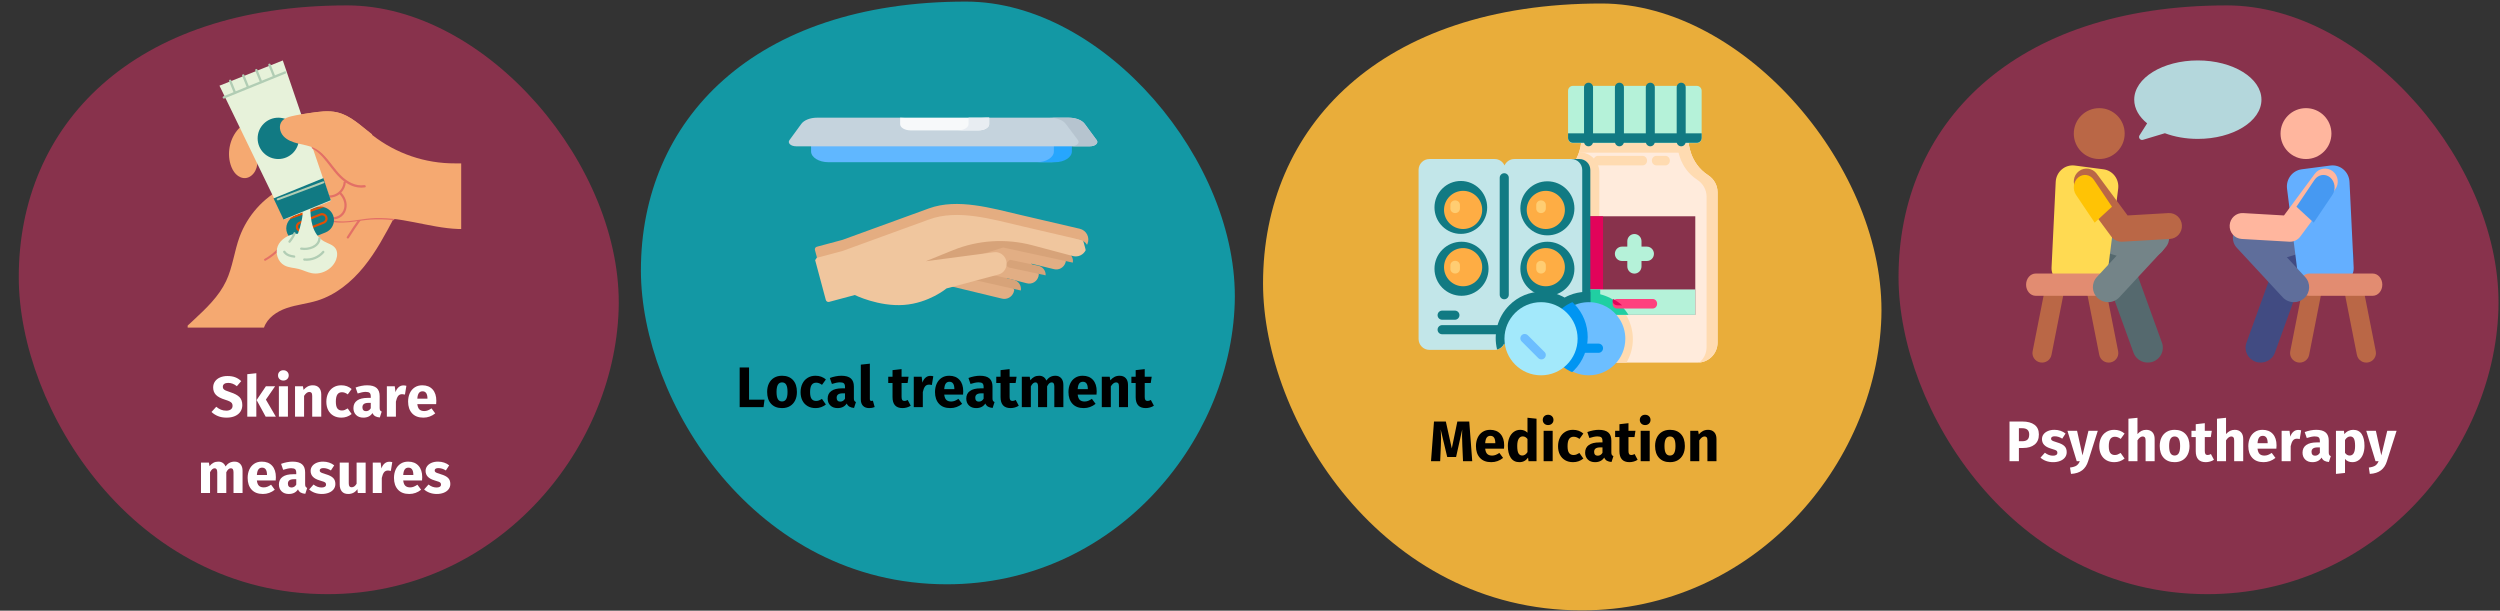 <?xml version="1.0" encoding="UTF-8"?>
<svg xmlns="http://www.w3.org/2000/svg" xmlns:xlink="http://www.w3.org/1999/xlink" width="786px" height="192px" viewBox="0 0 786 192" version="1.1">
  <rect x="0" y="0" width="786" height="192" fill="#333333" stroke="none"/>
  <title>pruritus-behandlung-en</title>
  <g id="Page-1" stroke="none" stroke-width="1" fill="none" fill-rule="evenodd">
    <g id="vorlage" transform="translate(-123, -58305)">
      <g id="pruritus-behandlung-en" transform="translate(123, 58305)">
        <polygon id="Path" points="0 0 786 0 786 192 0 192"></polygon>
        <g id="Group" transform="translate(5.9, 1.7)" fill-rule="nonzero">
          <path d="M97.1,185.1 C149.6,185.1 187.1,140.7 188.6,95.7 C190.1,50.7 147.2,0 103.2,0 C35.7,0 0,37.7 0,85.4 C0,126.9 36,185.1 97.1,185.1 Z" id="Path" fill="#88324C"></path>
          <g id="Skincare-measures" transform="translate(57.292, 114.702)" fill="#FFFFFF">
            <path d="M8.325,1.818 C9.261,1.818 10.074,1.95 10.764,2.214 C11.454,2.478 12.081,2.88 12.645,3.42 L11.277,5.022 C10.425,4.326 9.513,3.978 8.541,3.978 C8.025,3.978 7.617,4.083 7.317,4.293 C7.017,4.503 6.867,4.806 6.867,5.202 C6.867,5.478 6.933,5.703 7.065,5.877 C7.197,6.051 7.431,6.216 7.767,6.372 C8.103,6.528 8.607,6.714 9.279,6.93 C10.551,7.338 11.487,7.839 12.087,8.433 C12.687,9.027 12.987,9.87 12.987,10.962 C12.987,11.742 12.789,12.429 12.393,13.023 C11.997,13.617 11.427,14.079 10.683,14.409 C9.939,14.739 9.057,14.904 8.037,14.904 C7.017,14.904 6.114,14.742 5.328,14.418 C4.542,14.094 3.867,13.662 3.303,13.122 L4.797,11.484 C5.277,11.892 5.772,12.198 6.282,12.402 C6.792,12.606 7.347,12.708 7.947,12.708 C8.559,12.708 9.042,12.573 9.396,12.303 C9.75,12.033 9.927,11.658 9.927,11.178 C9.927,10.866 9.861,10.605 9.729,10.395 C9.597,10.185 9.369,9.996 9.045,9.828 C8.721,9.66 8.253,9.48 7.641,9.288 C6.261,8.868 5.28,8.352 4.698,7.74 C4.116,7.128 3.825,6.354 3.825,5.418 C3.825,4.698 4.017,4.065 4.401,3.519 C4.785,2.973 5.319,2.553 6.003,2.259 C6.687,1.965 7.461,1.818 8.325,1.818 Z" id="Path"></path>
            <path d="M17.397,0.936 L17.397,14.598 L14.553,14.598 L14.553,1.242 L17.397,0.936 Z M23.301,5.04 L20.403,9.234 L23.535,14.598 L20.331,14.598 L17.487,9.378 L20.403,5.04 L23.301,5.04 Z" id="Shape"></path>
            <path d="M27.333,5.04 L27.333,14.598 L24.489,14.598 L24.489,5.04 L27.333,5.04 Z M25.893,0 C26.385,0 26.79,0.153 27.108,0.459 C27.426,0.765 27.585,1.152 27.585,1.62 C27.585,2.088 27.426,2.475 27.108,2.781 C26.79,3.087 26.385,3.24 25.893,3.24 C25.401,3.24 24.999,3.087 24.687,2.781 C24.375,2.475 24.219,2.088 24.219,1.62 C24.219,1.152 24.375,0.765 24.687,0.459 C24.999,0.153 25.401,0 25.893,0 Z" id="Shape"></path>
            <path d="M35.163,4.734 C35.991,4.734 36.639,4.986 37.107,5.49 C37.575,5.994 37.809,6.702 37.809,7.614 L37.809,14.598 L34.965,14.598 L34.965,8.1 C34.965,7.62 34.89,7.287 34.74,7.101 C34.59,6.915 34.365,6.822 34.065,6.822 C33.489,6.822 32.937,7.236 32.409,8.064 L32.409,14.598 L29.565,14.598 L29.565,5.04 L32.049,5.04 L32.247,6.174 C32.655,5.694 33.096,5.334 33.57,5.094 C34.044,4.854 34.575,4.734 35.163,4.734 Z" id="Path"></path>
            <path d="M44.091,4.734 C44.751,4.734 45.345,4.83 45.873,5.022 C46.401,5.214 46.899,5.508 47.367,5.904 L46.143,7.596 C45.543,7.14 44.937,6.912 44.325,6.912 C43.689,6.912 43.209,7.146 42.885,7.614 C42.561,8.082 42.399,8.838 42.399,9.882 C42.399,10.89 42.561,11.604 42.885,12.024 C43.209,12.444 43.677,12.654 44.289,12.654 C44.613,12.654 44.907,12.603 45.171,12.501 C45.435,12.399 45.753,12.234 46.125,12.006 L47.367,13.77 C46.419,14.526 45.345,14.904 44.145,14.904 C43.173,14.904 42.333,14.697 41.625,14.283 C40.917,13.869 40.371,13.287 39.987,12.537 C39.603,11.787 39.411,10.908 39.411,9.9 C39.411,8.892 39.603,7.998 39.987,7.218 C40.371,6.438 40.917,5.829 41.625,5.391 C42.333,4.953 43.155,4.734 44.091,4.734 Z" id="Path"></path>
            <path d="M56.169,11.826 C56.169,12.186 56.22,12.45 56.322,12.618 C56.424,12.786 56.589,12.912 56.817,12.996 L56.223,14.85 C55.635,14.802 55.155,14.673 54.783,14.463 C54.411,14.253 54.123,13.92 53.919,13.464 C53.295,14.424 52.335,14.904 51.039,14.904 C50.091,14.904 49.335,14.628 48.771,14.076 C48.207,13.524 47.925,12.804 47.925,11.916 C47.925,10.872 48.309,10.074 49.077,9.522 C49.845,8.97 50.955,8.694 52.407,8.694 L53.379,8.694 L53.379,8.28 C53.379,7.716 53.259,7.329 53.019,7.119 C52.779,6.909 52.359,6.804 51.759,6.804 C51.447,6.804 51.069,6.849 50.625,6.939 C50.181,7.029 49.725,7.152 49.257,7.308 L48.609,5.436 C49.209,5.208 49.824,5.034 50.454,4.914 C51.084,4.794 51.669,4.734 52.209,4.734 C53.577,4.734 54.579,5.016 55.215,5.58 C55.851,6.144 56.169,6.99 56.169,8.118 L56.169,11.826 Z M51.867,12.87 C52.515,12.87 53.019,12.564 53.379,11.952 L53.379,10.26 L52.677,10.26 C52.029,10.26 51.546,10.374 51.228,10.602 C50.91,10.83 50.751,11.184 50.751,11.664 C50.751,12.048 50.85,12.345 51.048,12.555 C51.246,12.765 51.519,12.87 51.867,12.87 Z" id="Shape"></path>
            <path d="M63.621,4.77 C63.969,4.77 64.287,4.812 64.575,4.896 L64.125,7.65 C63.765,7.566 63.477,7.524 63.261,7.524 C62.697,7.524 62.268,7.719 61.974,8.109 C61.68,8.499 61.449,9.084 61.281,9.864 L61.281,14.598 L58.437,14.598 L58.437,5.04 L60.921,5.04 L61.155,6.894 C61.371,6.234 61.698,5.715 62.136,5.337 C62.574,4.959 63.069,4.77 63.621,4.77 Z" id="Path"></path>
            <path d="M73.989,9.63 C73.989,10.026 73.971,10.368 73.935,10.656 L68.013,10.656 C68.109,11.46 68.337,12.024 68.697,12.348 C69.057,12.672 69.555,12.834 70.191,12.834 C70.575,12.834 70.947,12.765 71.307,12.627 C71.667,12.489 72.057,12.276 72.477,11.988 L73.647,13.572 C72.531,14.46 71.289,14.904 69.921,14.904 C68.373,14.904 67.185,14.448 66.357,13.536 C65.529,12.624 65.115,11.4 65.115,9.864 C65.115,8.892 65.289,8.019 65.637,7.245 C65.985,6.471 66.495,5.859 67.167,5.409 C67.839,4.959 68.643,4.734 69.579,4.734 C70.959,4.734 72.039,5.166 72.819,6.03 C73.599,6.894 73.989,8.094 73.989,9.63 Z M71.199,8.82 C71.175,7.356 70.659,6.624 69.651,6.624 C69.159,6.624 68.778,6.804 68.508,7.164 C68.238,7.524 68.073,8.118 68.013,8.946 L71.199,8.946 L71.199,8.82 Z" id="Shape"></path>
            <path d="M10.566,28.734 C11.322,28.734 11.928,28.989 12.384,29.499 C12.84,30.009 13.068,30.714 13.068,31.614 L13.068,38.598 L10.224,38.598 L10.224,32.1 C10.224,31.248 9.954,30.822 9.414,30.822 C9.114,30.822 8.85,30.924 8.622,31.128 C8.394,31.332 8.172,31.644 7.956,32.064 L7.956,38.598 L5.112,38.598 L5.112,32.1 C5.112,31.248 4.842,30.822 4.302,30.822 C4.014,30.822 3.753,30.927 3.519,31.137 C3.285,31.347 3.06,31.656 2.844,32.064 L2.844,38.598 L0,38.598 L0,29.04 L2.484,29.04 L2.682,30.156 C3.054,29.676 3.465,29.319 3.915,29.085 C4.365,28.851 4.878,28.734 5.454,28.734 C5.994,28.734 6.459,28.866 6.849,29.13 C7.239,29.394 7.524,29.766 7.704,30.246 C8.088,29.73 8.511,29.349 8.973,29.103 C9.435,28.857 9.966,28.734 10.566,28.734 Z" id="Path"></path>
            <path d="M23.544,33.63 C23.544,34.026 23.526,34.368 23.49,34.656 L17.568,34.656 C17.664,35.46 17.892,36.024 18.252,36.348 C18.612,36.672 19.11,36.834 19.746,36.834 C20.13,36.834 20.502,36.765 20.862,36.627 C21.222,36.489 21.612,36.276 22.032,35.988 L23.202,37.572 C22.086,38.46 20.844,38.904 19.476,38.904 C17.928,38.904 16.74,38.448 15.912,37.536 C15.084,36.624 14.67,35.4 14.67,33.864 C14.67,32.892 14.844,32.019 15.192,31.245 C15.54,30.471 16.05,29.859 16.722,29.409 C17.394,28.959 18.198,28.734 19.134,28.734 C20.514,28.734 21.594,29.166 22.374,30.03 C23.154,30.894 23.544,32.094 23.544,33.63 Z M20.754,32.82 C20.73,31.356 20.214,30.624 19.206,30.624 C18.714,30.624 18.333,30.804 18.063,31.164 C17.793,31.524 17.628,32.118 17.568,32.946 L20.754,32.946 L20.754,32.82 Z" id="Shape"></path>
            <path d="M32.742,35.826 C32.742,36.186 32.793,36.45 32.895,36.618 C32.997,36.786 33.162,36.912 33.39,36.996 L32.796,38.85 C32.208,38.802 31.728,38.673 31.356,38.463 C30.984,38.253 30.696,37.92 30.492,37.464 C29.868,38.424 28.908,38.904 27.612,38.904 C26.664,38.904 25.908,38.628 25.344,38.076 C24.78,37.524 24.498,36.804 24.498,35.916 C24.498,34.872 24.882,34.074 25.65,33.522 C26.418,32.97 27.528,32.694 28.98,32.694 L29.952,32.694 L29.952,32.28 C29.952,31.716 29.832,31.329 29.592,31.119 C29.352,30.909 28.932,30.804 28.332,30.804 C28.02,30.804 27.642,30.849 27.198,30.939 C26.754,31.029 26.298,31.152 25.83,31.308 L25.182,29.436 C25.782,29.208 26.397,29.034 27.027,28.914 C27.657,28.794 28.242,28.734 28.782,28.734 C30.15,28.734 31.152,29.016 31.788,29.58 C32.424,30.144 32.742,30.99 32.742,32.118 L32.742,35.826 Z M28.44,36.87 C29.088,36.87 29.592,36.564 29.952,35.952 L29.952,34.26 L29.25,34.26 C28.602,34.26 28.119,34.374 27.801,34.602 C27.483,34.83 27.324,35.184 27.324,35.664 C27.324,36.048 27.423,36.345 27.621,36.555 C27.819,36.765 28.092,36.87 28.44,36.87 Z" id="Shape"></path>
            <path d="M38.376,28.734 C39.06,28.734 39.702,28.836 40.302,29.04 C40.902,29.244 41.43,29.532 41.886,29.904 L40.842,31.506 C40.062,31.014 39.276,30.768 38.484,30.768 C38.112,30.768 37.827,30.831 37.629,30.957 C37.431,31.083 37.332,31.26 37.332,31.488 C37.332,31.668 37.377,31.815 37.467,31.929 C37.557,32.043 37.74,32.16 38.016,32.28 C38.292,32.4 38.718,32.544 39.294,32.712 C40.29,33 41.031,33.375 41.517,33.837 C42.003,34.299 42.246,34.938 42.246,35.754 C42.246,36.402 42.06,36.963 41.688,37.437 C41.316,37.911 40.806,38.274 40.158,38.526 C39.51,38.778 38.79,38.904 37.998,38.904 C37.194,38.904 36.447,38.778 35.757,38.526 C35.067,38.274 34.482,37.926 34.002,37.482 L35.388,35.934 C36.192,36.558 37.038,36.87 37.926,36.87 C38.358,36.87 38.697,36.792 38.943,36.636 C39.189,36.48 39.312,36.258 39.312,35.97 C39.312,35.742 39.264,35.562 39.168,35.43 C39.072,35.298 38.886,35.175 38.61,35.061 C38.334,34.947 37.896,34.806 37.296,34.638 C36.348,34.362 35.64,33.978 35.172,33.486 C34.704,32.994 34.47,32.382 34.47,31.65 C34.47,31.098 34.629,30.603 34.947,30.165 C35.265,29.727 35.721,29.379 36.315,29.121 C36.909,28.863 37.596,28.734 38.376,28.734 Z" id="Path"></path>
            <path d="M51.768,38.598 L49.302,38.598 L49.176,37.392 C48.48,38.4 47.514,38.904 46.278,38.904 C45.402,38.904 44.739,38.64 44.289,38.112 C43.839,37.584 43.614,36.846 43.614,35.898 L43.614,29.04 L46.458,29.04 L46.458,35.538 C46.458,36.006 46.533,36.333 46.683,36.519 C46.833,36.705 47.064,36.798 47.376,36.798 C47.976,36.798 48.492,36.426 48.924,35.682 L48.924,29.04 L51.768,29.04 L51.768,38.598 Z" id="Path"></path>
            <path d="M59.184,28.77 C59.532,28.77 59.85,28.812 60.138,28.896 L59.688,31.65 C59.328,31.566 59.04,31.524 58.824,31.524 C58.26,31.524 57.831,31.719 57.537,32.109 C57.243,32.499 57.012,33.084 56.844,33.864 L56.844,38.598 L54,38.598 L54,29.04 L56.484,29.04 L56.718,30.894 C56.934,30.234 57.261,29.715 57.699,29.337 C58.137,28.959 58.632,28.77 59.184,28.77 Z" id="Path"></path>
            <path d="M69.552,33.63 C69.552,34.026 69.534,34.368 69.498,34.656 L63.576,34.656 C63.672,35.46 63.9,36.024 64.26,36.348 C64.62,36.672 65.118,36.834 65.754,36.834 C66.138,36.834 66.51,36.765 66.87,36.627 C67.23,36.489 67.62,36.276 68.04,35.988 L69.21,37.572 C68.094,38.46 66.852,38.904 65.484,38.904 C63.936,38.904 62.748,38.448 61.92,37.536 C61.092,36.624 60.678,35.4 60.678,33.864 C60.678,32.892 60.852,32.019 61.2,31.245 C61.548,30.471 62.058,29.859 62.73,29.409 C63.402,28.959 64.206,28.734 65.142,28.734 C66.522,28.734 67.602,29.166 68.382,30.03 C69.162,30.894 69.552,32.094 69.552,33.63 Z M66.762,32.82 C66.738,31.356 66.222,30.624 65.214,30.624 C64.722,30.624 64.341,30.804 64.071,31.164 C63.801,31.524 63.636,32.118 63.576,32.946 L66.762,32.946 L66.762,32.82 Z" id="Shape"></path>
            <path d="M74.52,28.734 C75.204,28.734 75.846,28.836 76.446,29.04 C77.046,29.244 77.574,29.532 78.03,29.904 L76.986,31.506 C76.206,31.014 75.42,30.768 74.628,30.768 C74.256,30.768 73.971,30.831 73.773,30.957 C73.575,31.083 73.476,31.26 73.476,31.488 C73.476,31.668 73.521,31.815 73.611,31.929 C73.701,32.043 73.884,32.16 74.16,32.28 C74.436,32.4 74.862,32.544 75.438,32.712 C76.434,33 77.175,33.375 77.661,33.837 C78.147,34.299 78.39,34.938 78.39,35.754 C78.39,36.402 78.204,36.963 77.832,37.437 C77.46,37.911 76.95,38.274 76.302,38.526 C75.654,38.778 74.934,38.904 74.142,38.904 C73.338,38.904 72.591,38.778 71.901,38.526 C71.211,38.274 70.626,37.926 70.146,37.482 L71.532,35.934 C72.336,36.558 73.182,36.87 74.07,36.87 C74.502,36.87 74.841,36.792 75.087,36.636 C75.333,36.48 75.456,36.258 75.456,35.97 C75.456,35.742 75.408,35.562 75.312,35.43 C75.216,35.298 75.03,35.175 74.754,35.061 C74.478,34.947 74.04,34.806 73.44,34.638 C72.492,34.362 71.784,33.978 71.316,33.486 C70.848,32.994 70.614,32.382 70.614,31.65 C70.614,31.098 70.773,30.603 71.091,30.165 C71.409,29.727 71.865,29.379 72.459,29.121 C73.053,28.863 73.74,28.734 74.52,28.734 Z" id="Path"></path>
          </g>
          <g id="Group-3" transform="translate(591, 0)">
            <path d="M97.1,185.1 C149.6,185.1 187.1,140.7 188.6,95.7 C190.1,50.7 147.2,0 103.2,0 C35.7,0 0,37.7 0,85.4 C0,126.9 36,185.1 97.1,185.1 Z" id="Path-Copy" fill="#88324C"></path>
            <g id="Psychotherapy" transform="translate(34.89, 129.656)" fill="#FFFFFF">
              <path d="M4.032,1.17 C5.676,1.17 6.954,1.512 7.866,2.196 C8.778,2.88 9.234,3.894 9.234,5.238 C9.234,6.642 8.787,7.701 7.893,8.415 C6.999,9.129 5.802,9.486 4.302,9.486 L2.952,9.486 L2.952,13.644 L0,13.644 L0,1.17 L4.032,1.17 Z M4.05,7.362 C4.746,7.362 5.277,7.197 5.643,6.867 C6.009,6.537 6.192,5.994 6.192,5.238 C6.192,3.93 5.46,3.276 3.996,3.276 L2.952,3.276 L2.952,7.362 L4.05,7.362 Z" id="Shape"></path>
              <path d="M14.112,3.78 C14.796,3.78 15.438,3.882 16.038,4.086 C16.638,4.29 17.166,4.578 17.622,4.95 L16.578,6.552 C15.798,6.06 15.012,5.814 14.22,5.814 C13.848,5.814 13.563,5.877 13.365,6.003 C13.167,6.129 13.068,6.306 13.068,6.534 C13.068,6.714 13.113,6.861 13.203,6.975 C13.293,7.089 13.476,7.206 13.752,7.326 C14.028,7.446 14.454,7.59 15.03,7.758 C16.026,8.046 16.767,8.421 17.253,8.883 C17.739,9.345 17.982,9.984 17.982,10.8 C17.982,11.448 17.796,12.009 17.424,12.483 C17.052,12.957 16.542,13.32 15.894,13.572 C15.246,13.824 14.526,13.95 13.734,13.95 C12.93,13.95 12.183,13.824 11.493,13.572 C10.803,13.32 10.218,12.972 9.738,12.528 L11.124,10.98 C11.928,11.604 12.774,11.916 13.662,11.916 C14.094,11.916 14.433,11.838 14.679,11.682 C14.925,11.526 15.048,11.304 15.048,11.016 C15.048,10.788 15,10.608 14.904,10.476 C14.808,10.344 14.622,10.221 14.346,10.107 C14.07,9.993 13.632,9.852 13.032,9.684 C12.084,9.408 11.376,9.024 10.908,8.532 C10.44,8.04 10.206,7.428 10.206,6.696 C10.206,6.144 10.365,5.649 10.683,5.211 C11.001,4.773 11.457,4.425 12.051,4.167 C12.645,3.909 13.332,3.78 14.112,3.78 Z" id="Path"></path>
              <path d="M24.714,13.662 C24.33,14.898 23.703,15.849 22.833,16.515 C21.963,17.181 20.796,17.556 19.332,17.64 L19.026,15.642 C19.938,15.522 20.613,15.318 21.051,15.03 C21.489,14.742 21.84,14.28 22.104,13.644 L21.132,13.644 L18.216,4.086 L21.24,4.086 L22.95,11.826 L24.822,4.086 L27.756,4.086 L24.714,13.662 Z" id="Path"></path>
              <path d="M32.904,3.78 C33.564,3.78 34.158,3.876 34.686,4.068 C35.214,4.26 35.712,4.554 36.18,4.95 L34.956,6.642 C34.356,6.186 33.75,5.958 33.138,5.958 C32.502,5.958 32.022,6.192 31.698,6.66 C31.374,7.128 31.212,7.884 31.212,8.928 C31.212,9.936 31.374,10.65 31.698,11.07 C32.022,11.49 32.49,11.7 33.102,11.7 C33.426,11.7 33.72,11.649 33.984,11.547 C34.248,11.445 34.566,11.28 34.938,11.052 L36.18,12.816 C35.232,13.572 34.158,13.95 32.958,13.95 C31.986,13.95 31.146,13.743 30.438,13.329 C29.73,12.915 29.184,12.333 28.8,11.583 C28.416,10.833 28.224,9.954 28.224,8.946 C28.224,7.938 28.416,7.044 28.8,6.264 C29.184,5.484 29.73,4.875 30.438,4.437 C31.146,3.999 31.968,3.78 32.904,3.78 Z" id="Path"></path>
              <path d="M42.984,3.78 C43.812,3.78 44.46,4.032 44.928,4.536 C45.396,5.04 45.63,5.748 45.63,6.66 L45.63,13.644 L42.786,13.644 L42.786,7.146 C42.786,6.666 42.708,6.333 42.552,6.147 C42.396,5.961 42.174,5.868 41.886,5.868 C41.31,5.868 40.758,6.276 40.23,7.092 L40.23,13.644 L37.386,13.644 L37.386,0.288 L40.23,0 L40.23,5.112 C40.626,4.668 41.046,4.335 41.49,4.113 C41.934,3.891 42.432,3.78 42.984,3.78 Z" id="Path"></path>
              <path d="M51.912,3.78 C53.376,3.78 54.522,4.227 55.35,5.121 C56.178,6.015 56.592,7.266 56.592,8.874 C56.592,9.894 56.403,10.785 56.025,11.547 C55.647,12.309 55.107,12.9 54.405,13.32 C53.703,13.74 52.872,13.95 51.912,13.95 C50.46,13.95 49.317,13.503 48.483,12.609 C47.649,11.715 47.232,10.464 47.232,8.856 C47.232,7.836 47.421,6.945 47.799,6.183 C48.177,5.421 48.717,4.83 49.419,4.41 C50.121,3.99 50.952,3.78 51.912,3.78 Z M51.912,5.868 C51.336,5.868 50.904,6.111 50.616,6.597 C50.328,7.083 50.184,7.836 50.184,8.856 C50.184,9.9 50.325,10.662 50.607,11.142 C50.889,11.622 51.324,11.862 51.912,11.862 C52.488,11.862 52.92,11.619 53.208,11.133 C53.496,10.647 53.64,9.894 53.64,8.874 C53.64,7.83 53.499,7.068 53.217,6.588 C52.935,6.108 52.5,5.868 51.912,5.868 Z" id="Shape"></path>
              <path d="M64.278,13.194 C63.93,13.434 63.525,13.62 63.063,13.752 C62.601,13.884 62.142,13.95 61.686,13.95 C59.598,13.938 58.554,12.786 58.554,10.494 L58.554,6.066 L57.204,6.066 L57.204,4.086 L58.554,4.086 L58.554,2.016 L61.398,1.692 L61.398,4.086 L63.594,4.086 L63.288,6.066 L61.398,6.066 L61.398,10.458 C61.398,10.902 61.47,11.22 61.614,11.412 C61.758,11.604 61.986,11.7 62.298,11.7 C62.622,11.7 62.964,11.598 63.324,11.394 L64.278,13.194 Z" id="Path"></path>
              <path d="M70.83,3.78 C71.658,3.78 72.306,4.032 72.774,4.536 C73.242,5.04 73.476,5.748 73.476,6.66 L73.476,13.644 L70.632,13.644 L70.632,7.146 C70.632,6.666 70.554,6.333 70.398,6.147 C70.242,5.961 70.02,5.868 69.732,5.868 C69.156,5.868 68.604,6.276 68.076,7.092 L68.076,13.644 L65.232,13.644 L65.232,0.288 L68.076,0 L68.076,5.112 C68.472,4.668 68.892,4.335 69.336,4.113 C69.78,3.891 70.278,3.78 70.83,3.78 Z" id="Path"></path>
              <path d="M83.952,8.676 C83.952,9.072 83.934,9.414 83.898,9.702 L77.976,9.702 C78.072,10.506 78.3,11.07 78.66,11.394 C79.02,11.718 79.518,11.88 80.154,11.88 C80.538,11.88 80.91,11.811 81.27,11.673 C81.63,11.535 82.02,11.322 82.44,11.034 L83.61,12.618 C82.494,13.506 81.252,13.95 79.884,13.95 C78.336,13.95 77.148,13.494 76.32,12.582 C75.492,11.67 75.078,10.446 75.078,8.91 C75.078,7.938 75.252,7.065 75.6,6.291 C75.948,5.517 76.458,4.905 77.13,4.455 C77.802,4.005 78.606,3.78 79.542,3.78 C80.922,3.78 82.002,4.212 82.782,5.076 C83.562,5.94 83.952,7.14 83.952,8.676 Z M81.162,7.866 C81.138,6.402 80.622,5.67 79.614,5.67 C79.122,5.67 78.741,5.85 78.471,6.21 C78.201,6.57 78.036,7.164 77.976,7.992 L81.162,7.992 L81.162,7.866 Z" id="Shape"></path>
              <path d="M90.738,3.816 C91.086,3.816 91.404,3.858 91.692,3.942 L91.242,6.696 C90.882,6.612 90.594,6.57 90.378,6.57 C89.814,6.57 89.385,6.765 89.091,7.155 C88.797,7.545 88.566,8.13 88.398,8.91 L88.398,13.644 L85.554,13.644 L85.554,4.086 L88.038,4.086 L88.272,5.94 C88.488,5.28 88.815,4.761 89.253,4.383 C89.691,4.005 90.186,3.816 90.738,3.816 Z" id="Path"></path>
              <path d="M100.368,10.872 C100.368,11.232 100.419,11.496 100.521,11.664 C100.623,11.832 100.788,11.958 101.016,12.042 L100.422,13.896 C99.834,13.848 99.354,13.719 98.982,13.509 C98.61,13.299 98.322,12.966 98.118,12.51 C97.494,13.47 96.534,13.95 95.238,13.95 C94.29,13.95 93.534,13.674 92.97,13.122 C92.406,12.57 92.124,11.85 92.124,10.962 C92.124,9.918 92.508,9.12 93.276,8.568 C94.044,8.016 95.154,7.74 96.606,7.74 L97.578,7.74 L97.578,7.326 C97.578,6.762 97.458,6.375 97.218,6.165 C96.978,5.955 96.558,5.85 95.958,5.85 C95.646,5.85 95.268,5.895 94.824,5.985 C94.38,6.075 93.924,6.198 93.456,6.354 L92.808,4.482 C93.408,4.254 94.023,4.08 94.653,3.96 C95.283,3.84 95.868,3.78 96.408,3.78 C97.776,3.78 98.778,4.062 99.414,4.626 C100.05,5.19 100.368,6.036 100.368,7.164 L100.368,10.872 Z M96.066,11.916 C96.714,11.916 97.218,11.61 97.578,10.998 L97.578,9.306 L96.876,9.306 C96.228,9.306 95.745,9.42 95.427,9.648 C95.109,9.876 94.95,10.23 94.95,10.71 C94.95,11.094 95.049,11.391 95.247,11.601 C95.445,11.811 95.718,11.916 96.066,11.916 Z" id="Shape"></path>
              <path d="M108.036,3.78 C109.236,3.78 110.13,4.224 110.718,5.112 C111.306,6 111.6,7.242 111.6,8.838 C111.6,9.822 111.447,10.701 111.141,11.475 C110.835,12.249 110.394,12.855 109.818,13.293 C109.242,13.731 108.57,13.95 107.802,13.95 C106.842,13.95 106.068,13.62 105.48,12.96 L105.48,17.334 L102.636,17.64 L102.636,4.086 L105.138,4.086 L105.282,5.148 C105.654,4.68 106.08,4.335 106.56,4.113 C107.04,3.891 107.532,3.78 108.036,3.78 Z M106.938,11.862 C108.078,11.862 108.648,10.866 108.648,8.874 C108.648,7.746 108.522,6.963 108.27,6.525 C108.018,6.087 107.64,5.868 107.136,5.868 C106.812,5.868 106.509,5.964 106.227,6.156 C105.945,6.348 105.696,6.624 105.48,6.984 L105.48,11.016 C105.864,11.58 106.35,11.862 106.938,11.862 Z" id="Shape"></path>
              <path d="M118.656,13.662 C118.272,14.898 117.645,15.849 116.775,16.515 C115.905,17.181 114.738,17.556 113.274,17.64 L112.968,15.642 C113.88,15.522 114.555,15.318 114.993,15.03 C115.431,14.742 115.782,14.28 116.046,13.644 L115.074,13.644 L112.158,4.086 L115.182,4.086 L116.892,11.826 L118.764,4.086 L121.698,4.086 L118.656,13.662 Z" id="Path"></path>
            </g>
            <g id="talk-show" transform="translate(40.1, 17.3)">
              <path d="M19.55,68 C17.6,68 15.796,66.667 15.198,64.595 C14.467,62.058 15.822,59.375 18.227,58.602 L38.123,52.209 C40.527,51.438 43.07,52.868 43.802,55.405 C44.533,57.942 43.178,60.625 40.773,61.398 L20.877,67.791 C20.436,67.933 19.989,68 19.55,68 Z" id="Path" fill="#748488"></path>
              <path d="M4.442,94.944 C2.804,94.627 1.736,93.055 2.057,91.433 L6.012,71.418 C6.333,69.796 7.919,68.739 9.558,69.056 C11.196,69.373 12.264,70.945 11.943,72.567 L7.987,92.582 C7.667,94.201 6.082,95.262 4.442,94.944 Z" id="Path" fill="#BA6746"></path>
              <path d="M23.012,92.582 L19.057,72.567 C18.736,70.945 19.804,69.373 21.442,69.056 C23.08,68.739 24.667,69.796 24.987,71.418 L28.943,91.433 C29.263,93.055 28.196,94.627 26.558,94.944 C24.92,95.261 23.333,94.204 23.012,92.582 Z" id="Path" fill="#BA6746"></path>
              <path d="M33.781,91.896 L26.013,70.446 L12.299,66.12 C9.802,65.332 8.428,62.703 9.228,60.246 C10.028,57.79 12.7,56.437 15.196,57.224 L31.145,62.255 C32.554,62.699 33.671,63.764 34.167,65.135 L42.723,88.761 C43.603,91.19 42.315,93.862 39.845,94.728 C37.381,95.592 34.663,94.331 33.781,91.896 Z" id="Path" fill="#55696E"></path>
              <path d="M25.458,68.051 L13.247,69.947 C11.893,70.157 10.519,69.736 9.504,68.8 C8.488,67.864 7.938,66.511 8.006,65.116 L9.315,38.179 C9.469,35.009 12.241,32.639 15.329,33.045 L24.342,34.229 C27.266,34.613 29.332,37.344 28.956,40.328 L25.458,68.051 Z" id="Path" fill="#FFDA52"></path>
              <path d="M31,23 C31,27.419 27.418,31 23,31 C18.581,31 15,27.419 15,23 C15,18.581 18.581,15 23,15 C27.418,15 31,18.581 31,23 Z" id="Path" fill="#BA6746"></path>
              <path d="M22.975,74 L3.025,74 C1.354,74 0,72.433 0,70.5 C0,68.567 1.354,67 3.025,67 L22.975,67 C24.646,67 26,68.567 26,70.5 C26,72.433 24.646,74 22.975,74 Z" id="Path" fill="#E28C71"></path>
              <path d="M25.787,76 C24.633,76 23.477,75.592 22.558,74.765 C20.606,73.007 20.47,70.022 22.254,68.097 L36.677,52.536 C38.462,50.612 41.49,50.477 43.441,52.235 C45.394,53.993 45.531,56.978 43.747,58.903 L29.322,74.465 C28.377,75.483 27.085,76 25.787,76 Z" id="Path" fill="#748488"></path>
              <path d="M26.787,55.371 L15.803,40.515 C14.473,38.717 14.833,36.165 16.605,34.815 C18.378,33.466 20.893,33.83 22.223,35.628 L31.916,48.739 L44.758,47.993 C46.974,47.863 48.867,49.581 48.993,51.827 C49.12,54.072 47.428,55.996 45.216,56.124 L30.225,56.993 C28.876,57.071 27.589,56.455 26.787,55.371 Z" id="Path" fill="#BA6746"></path>
              <path d="M27,45.997 L21.333,37.57 C20.167,35.836 17.961,35.484 16.407,36.786 C14.853,38.086 14.538,40.547 15.704,42.281 L21.567,51 L27,45.997 Z" id="Path" fill="#FFC305"></path>
              <path d="M92.45,68 C94.4,68 96.204,66.667 96.802,64.595 C97.533,62.058 96.178,59.375 93.774,58.602 L73.877,52.209 C71.473,51.438 68.93,52.868 68.198,55.405 C67.467,57.942 68.822,60.625 71.227,61.398 L91.123,67.791 C91.564,67.933 92.011,68 92.45,68 Z" id="Path" fill="#5F6E9B"></path>
              <path d="M107.558,94.944 C109.196,94.627 110.264,93.055 109.943,91.433 L105.988,71.418 C105.667,69.796 104.081,68.739 102.442,69.056 C100.804,69.373 99.736,70.945 100.057,72.567 L104.013,92.582 C104.333,94.201 105.918,95.262 107.558,94.944 Z" id="Path" fill="#BA6746"></path>
              <path d="M88.988,92.582 L92.943,72.567 C93.264,70.945 92.196,69.373 90.558,69.056 C88.92,68.739 87.333,69.796 87.013,71.418 L83.057,91.433 C82.737,93.055 83.804,94.627 85.442,94.944 C87.08,95.261 88.667,94.204 88.988,92.582 Z" id="Path" fill="#BA6746"></path>
              <path d="M78.219,91.896 L85.987,70.446 L99.701,66.12 C102.197,65.332 103.572,62.703 102.772,60.246 C101.972,57.79 99.3,56.437 96.804,57.224 L80.855,62.255 C79.446,62.699 78.328,63.764 77.832,65.135 L69.277,88.761 C68.397,91.19 69.685,93.862 72.154,94.728 C74.619,95.592 77.337,94.331 78.219,91.896 Z" id="Path" fill="#414B82"></path>
              <path d="M85.542,68.051 L97.753,69.947 C99.107,70.157 100.481,69.736 101.496,68.8 C102.512,67.864 103.062,66.511 102.994,65.116 L101.685,38.179 C101.531,35.009 98.759,32.639 95.671,33.045 L86.658,34.229 C83.734,34.613 81.668,37.344 82.044,40.328 L85.542,68.051 Z" id="Path" fill="#64AFFF"></path>
              <path d="M96,23 C96,27.419 92.419,31 88,31 C83.582,31 80,27.419 80,23 C80,18.581 83.582,15 88,15 C92.419,15 96,18.581 96,23 Z" id="Path" fill="#FFB69E"></path>
              <path d="M89.025,74 L108.975,74 C110.646,74 112,72.433 112,70.5 C112,68.567 110.646,67 108.975,67 L89.025,67 C87.354,67 86,68.567 86,70.5 C86,72.433 87.354,74 89.025,74 Z" id="Path" fill="#E28C71"></path>
              <path d="M84.213,76 C85.367,76 86.523,75.592 87.442,74.765 C89.394,73.007 89.53,70.022 87.746,68.097 L73.323,52.536 C71.538,50.612 68.51,50.477 66.559,52.235 C64.606,53.993 64.469,56.978 66.253,58.903 L80.678,74.465 C81.623,75.483 82.915,76 84.213,76 Z" id="Path" fill="#5F6E9B"></path>
              <path d="M86.213,55.371 L97.197,40.515 C98.527,38.717 98.167,36.165 96.395,34.815 C94.622,33.466 92.107,33.83 90.777,35.628 L81.084,48.739 L68.242,47.993 C66.026,47.863 64.133,49.581 64.007,51.827 C63.88,54.072 65.572,55.996 67.784,56.124 L82.775,56.993 C84.124,57.071 85.411,56.455 86.213,55.371 Z" id="Path" fill="#FFB69E"></path>
              <path d="M85,45.997 L90.667,37.57 C91.833,35.836 94.039,35.484 95.593,36.786 C97.147,38.086 97.462,40.547 96.296,42.281 L90.433,51 L85,45.997 Z" id="Path" fill="#4699F2"></path>
              <path d="M54,0 C42.955,0 34,5.522 34,12.334 C34,15.132 35.512,17.71 38.057,19.779 L35.668,23.551 C35.201,24.289 35.91,25.21 36.75,24.957 L43.639,22.886 C46.661,24.017 50.207,24.668 54,24.668 C65.045,24.668 74,19.146 74,12.334 C74,5.522 65.046,0 54,0 Z" id="Path" fill="#B4D7DC"></path>
            </g>
          </g>
        </g>
        <g id="Group-2" transform="translate(201.5, 0.5)" fill-rule="nonzero">
          <g id="Group">
            <path d="M96.2,183.2 C148.2,183.2 185.3,139.2 186.7,94.8 C188.1,50.4 145.7,0 102.2,0 C35.4,0 0,37.3 0,84.5 C0,125.6 35.7,183.2 96.2,183.2 Z" id="Path" fill="#1398A4"></path>
            <g id="Local-treatment" transform="translate(31.051, 113.838)" fill="#000000">
              <polygon id="Path" points="2.952 1.188 2.952 11.322 7.812 11.322 7.506 13.662 0 13.662 0 1.188"></polygon>
              <path d="M13.32,3.798 C14.784,3.798 15.93,4.245 16.758,5.139 C17.586,6.033 18,7.284 18,8.892 C18,9.912 17.811,10.803 17.433,11.565 C17.055,12.327 16.515,12.918 15.813,13.338 C15.111,13.758 14.28,13.968 13.32,13.968 C11.868,13.968 10.725,13.521 9.891,12.627 C9.057,11.733 8.64,10.482 8.64,8.874 C8.64,7.854 8.829,6.963 9.207,6.201 C9.585,5.439 10.125,4.848 10.827,4.428 C11.529,4.008 12.36,3.798 13.32,3.798 Z M13.32,5.886 C12.744,5.886 12.312,6.129 12.024,6.615 C11.736,7.101 11.592,7.854 11.592,8.874 C11.592,9.918 11.733,10.68 12.015,11.16 C12.297,11.64 12.732,11.88 13.32,11.88 C13.896,11.88 14.328,11.637 14.616,11.151 C14.904,10.665 15.048,9.912 15.048,8.892 C15.048,7.848 14.907,7.086 14.625,6.606 C14.343,6.126 13.908,5.886 13.32,5.886 Z" id="Shape"></path>
              <path d="M23.832,3.798 C24.492,3.798 25.086,3.894 25.614,4.086 C26.142,4.278 26.64,4.572 27.108,4.968 L25.884,6.66 C25.284,6.204 24.678,5.976 24.066,5.976 C23.43,5.976 22.95,6.21 22.626,6.678 C22.302,7.146 22.14,7.902 22.14,8.946 C22.14,9.954 22.302,10.668 22.626,11.088 C22.95,11.508 23.418,11.718 24.03,11.718 C24.354,11.718 24.648,11.667 24.912,11.565 C25.176,11.463 25.494,11.298 25.866,11.07 L27.108,12.834 C26.16,13.59 25.086,13.968 23.886,13.968 C22.914,13.968 22.074,13.761 21.366,13.347 C20.658,12.933 20.112,12.351 19.728,11.601 C19.344,10.851 19.152,9.972 19.152,8.964 C19.152,7.956 19.344,7.062 19.728,6.282 C20.112,5.502 20.658,4.893 21.366,4.455 C22.074,4.017 22.896,3.798 23.832,3.798 Z" id="Path"></path>
              <path d="M35.91,10.89 C35.91,11.25 35.961,11.514 36.063,11.682 C36.165,11.85 36.33,11.976 36.558,12.06 L35.964,13.914 C35.376,13.866 34.896,13.737 34.524,13.527 C34.152,13.317 33.864,12.984 33.66,12.528 C33.036,13.488 32.076,13.968 30.78,13.968 C29.832,13.968 29.076,13.692 28.512,13.14 C27.948,12.588 27.666,11.868 27.666,10.98 C27.666,9.936 28.05,9.138 28.818,8.586 C29.586,8.034 30.696,7.758 32.148,7.758 L33.12,7.758 L33.12,7.344 C33.12,6.78 33,6.393 32.76,6.183 C32.52,5.973 32.1,5.868 31.5,5.868 C31.188,5.868 30.81,5.913 30.366,6.003 C29.922,6.093 29.466,6.216 28.998,6.372 L28.35,4.5 C28.95,4.272 29.565,4.098 30.195,3.978 C30.825,3.858 31.41,3.798 31.95,3.798 C33.318,3.798 34.32,4.08 34.956,4.644 C35.592,5.208 35.91,6.054 35.91,7.182 L35.91,10.89 Z M31.608,11.934 C32.256,11.934 32.76,11.628 33.12,11.016 L33.12,9.324 L32.418,9.324 C31.77,9.324 31.287,9.438 30.969,9.666 C30.651,9.894 30.492,10.248 30.492,10.728 C30.492,11.112 30.591,11.409 30.789,11.619 C30.987,11.829 31.26,11.934 31.608,11.934 Z" id="Shape"></path>
              <path d="M40.716,13.968 C39.888,13.968 39.243,13.731 38.781,13.257 C38.319,12.783 38.088,12.108 38.088,11.232 L38.088,0.306 L40.932,0 L40.932,11.124 C40.932,11.52 41.094,11.718 41.418,11.718 C41.586,11.718 41.742,11.688 41.886,11.628 L42.444,13.644 C41.928,13.86 41.352,13.968 40.716,13.968 Z" id="Path"></path>
              <path d="M53.784,13.212 C53.436,13.452 53.031,13.638 52.569,13.77 C52.107,13.902 51.648,13.968 51.192,13.968 C49.104,13.956 48.06,12.804 48.06,10.512 L48.06,6.084 L46.71,6.084 L46.71,4.104 L48.06,4.104 L48.06,2.034 L50.904,1.71 L50.904,4.104 L53.1,4.104 L52.794,6.084 L50.904,6.084 L50.904,10.476 C50.904,10.92 50.976,11.238 51.12,11.43 C51.264,11.622 51.492,11.718 51.804,11.718 C52.128,11.718 52.47,11.616 52.83,11.412 L53.784,13.212 Z" id="Path"></path>
              <path d="M59.922,3.834 C60.27,3.834 60.588,3.876 60.876,3.96 L60.426,6.714 C60.066,6.63 59.778,6.588 59.562,6.588 C58.998,6.588 58.569,6.783 58.275,7.173 C57.981,7.563 57.75,8.148 57.582,8.928 L57.582,13.662 L54.738,13.662 L54.738,4.104 L57.222,4.104 L57.456,5.958 C57.672,5.298 57.999,4.779 58.437,4.401 C58.875,4.023 59.37,3.834 59.922,3.834 Z" id="Path"></path>
              <path d="M70.29,8.694 C70.29,9.09 70.272,9.432 70.236,9.72 L64.314,9.72 C64.41,10.524 64.638,11.088 64.998,11.412 C65.358,11.736 65.856,11.898 66.492,11.898 C66.876,11.898 67.248,11.829 67.608,11.691 C67.968,11.553 68.358,11.34 68.778,11.052 L69.948,12.636 C68.832,13.524 67.59,13.968 66.222,13.968 C64.674,13.968 63.486,13.512 62.658,12.6 C61.83,11.688 61.416,10.464 61.416,8.928 C61.416,7.956 61.59,7.083 61.938,6.309 C62.286,5.535 62.796,4.923 63.468,4.473 C64.14,4.023 64.944,3.798 65.88,3.798 C67.26,3.798 68.34,4.23 69.12,5.094 C69.9,5.958 70.29,7.158 70.29,8.694 Z M67.5,7.884 C67.476,6.42 66.96,5.688 65.952,5.688 C65.46,5.688 65.079,5.868 64.809,6.228 C64.539,6.588 64.374,7.182 64.314,8.01 L67.5,8.01 L67.5,7.884 Z" id="Shape"></path>
              <path d="M79.488,10.89 C79.488,11.25 79.539,11.514 79.641,11.682 C79.743,11.85 79.908,11.976 80.136,12.06 L79.542,13.914 C78.954,13.866 78.474,13.737 78.102,13.527 C77.73,13.317 77.442,12.984 77.238,12.528 C76.614,13.488 75.654,13.968 74.358,13.968 C73.41,13.968 72.654,13.692 72.09,13.14 C71.526,12.588 71.244,11.868 71.244,10.98 C71.244,9.936 71.628,9.138 72.396,8.586 C73.164,8.034 74.274,7.758 75.726,7.758 L76.698,7.758 L76.698,7.344 C76.698,6.78 76.578,6.393 76.338,6.183 C76.098,5.973 75.678,5.868 75.078,5.868 C74.766,5.868 74.388,5.913 73.944,6.003 C73.5,6.093 73.044,6.216 72.576,6.372 L71.928,4.5 C72.528,4.272 73.143,4.098 73.773,3.978 C74.403,3.858 74.988,3.798 75.528,3.798 C76.896,3.798 77.898,4.08 78.534,4.644 C79.17,5.208 79.488,6.054 79.488,7.182 L79.488,10.89 Z M75.186,11.934 C75.834,11.934 76.338,11.628 76.698,11.016 L76.698,9.324 L75.996,9.324 C75.348,9.324 74.865,9.438 74.547,9.666 C74.229,9.894 74.07,10.248 74.07,10.728 C74.07,11.112 74.169,11.409 74.367,11.619 C74.565,11.829 74.838,11.934 75.186,11.934 Z" id="Shape"></path>
              <path d="M87.75,13.212 C87.402,13.452 86.997,13.638 86.535,13.77 C86.073,13.902 85.614,13.968 85.158,13.968 C83.07,13.956 82.026,12.804 82.026,10.512 L82.026,6.084 L80.676,6.084 L80.676,4.104 L82.026,4.104 L82.026,2.034 L84.87,1.71 L84.87,4.104 L87.066,4.104 L86.76,6.084 L84.87,6.084 L84.87,10.476 C84.87,10.92 84.942,11.238 85.086,11.43 C85.23,11.622 85.458,11.718 85.77,11.718 C86.094,11.718 86.436,11.616 86.796,11.412 L87.75,13.212 Z" id="Path"></path>
              <path d="M99.27,3.798 C100.026,3.798 100.632,4.053 101.088,4.563 C101.544,5.073 101.772,5.778 101.772,6.678 L101.772,13.662 L98.928,13.662 L98.928,7.164 C98.928,6.312 98.658,5.886 98.118,5.886 C97.818,5.886 97.554,5.988 97.326,6.192 C97.098,6.396 96.876,6.708 96.66,7.128 L96.66,13.662 L93.816,13.662 L93.816,7.164 C93.816,6.312 93.546,5.886 93.006,5.886 C92.718,5.886 92.457,5.991 92.223,6.201 C91.989,6.411 91.764,6.72 91.548,7.128 L91.548,13.662 L88.704,13.662 L88.704,4.104 L91.188,4.104 L91.386,5.22 C91.758,4.74 92.169,4.383 92.619,4.149 C93.069,3.915 93.582,3.798 94.158,3.798 C94.698,3.798 95.163,3.93 95.553,4.194 C95.943,4.458 96.228,4.83 96.408,5.31 C96.792,4.794 97.215,4.413 97.677,4.167 C98.139,3.921 98.67,3.798 99.27,3.798 Z" id="Path"></path>
              <path d="M112.248,8.694 C112.248,9.09 112.23,9.432 112.194,9.72 L106.272,9.72 C106.368,10.524 106.596,11.088 106.956,11.412 C107.316,11.736 107.814,11.898 108.45,11.898 C108.834,11.898 109.206,11.829 109.566,11.691 C109.926,11.553 110.316,11.34 110.736,11.052 L111.906,12.636 C110.79,13.524 109.548,13.968 108.18,13.968 C106.632,13.968 105.444,13.512 104.616,12.6 C103.788,11.688 103.374,10.464 103.374,8.928 C103.374,7.956 103.548,7.083 103.896,6.309 C104.244,5.535 104.754,4.923 105.426,4.473 C106.098,4.023 106.902,3.798 107.838,3.798 C109.218,3.798 110.298,4.23 111.078,5.094 C111.858,5.958 112.248,7.158 112.248,8.694 Z M109.458,7.884 C109.434,6.42 108.918,5.688 107.91,5.688 C107.418,5.688 107.037,5.868 106.767,6.228 C106.497,6.588 106.332,7.182 106.272,8.01 L109.458,8.01 L109.458,7.884 Z" id="Shape"></path>
              <path d="M119.448,3.798 C120.276,3.798 120.924,4.05 121.392,4.554 C121.86,5.058 122.094,5.766 122.094,6.678 L122.094,13.662 L119.25,13.662 L119.25,7.164 C119.25,6.684 119.175,6.351 119.025,6.165 C118.875,5.979 118.65,5.886 118.35,5.886 C117.774,5.886 117.222,6.3 116.694,7.128 L116.694,13.662 L113.85,13.662 L113.85,4.104 L116.334,4.104 L116.532,5.238 C116.94,4.758 117.381,4.398 117.855,4.158 C118.329,3.918 118.86,3.798 119.448,3.798 Z" id="Path"></path>
              <path d="M130.23,13.212 C129.882,13.452 129.477,13.638 129.015,13.77 C128.553,13.902 128.094,13.968 127.638,13.968 C125.55,13.956 124.506,12.804 124.506,10.512 L124.506,6.084 L123.156,6.084 L123.156,4.104 L124.506,4.104 L124.506,2.034 L127.35,1.71 L127.35,4.104 L129.546,4.104 L129.24,6.084 L127.35,6.084 L127.35,10.476 C127.35,10.92 127.422,11.238 127.566,11.43 C127.71,11.622 127.938,11.718 128.25,11.718 C128.574,11.718 128.916,11.616 129.276,11.412 L130.23,13.212 Z" id="Path"></path>
            </g>
          </g>
          <g id="light-therapy" transform="translate(46.5, 36.5)">
            <path d="M82.516,14 L12.485,14 C9.456,14 7,12.477 7,10.598 L7,6 L88,6 L88,10.598 C88,12.477 85.544,14 82.516,14 Z" id="Path" fill="#60B7FF"></path>
            <path d="M83.338,6 L83.338,10.598 C83.338,12.477 80.948,14 78,14 L83.662,14 C86.61,14 89,12.477 89,10.598 L89,6 L83.338,6 Z" id="Path" fill="#26A6FE"></path>
            <path d="M94.689,9 L2.311,9 C0.644,9 -0.471,7.976 0.197,7.063 L3.943,1.937 C4.803,0.76 6.744,0 8.887,0 L35.05,0 L48.5,0.937 L61.95,0 L88.113,0 C90.256,0 92.197,0.76 93.057,1.937 L96.803,7.063 C97.471,7.976 96.356,9 94.689,9 Z" id="Path" fill="#C5D3DD"></path>
            <path d="M96.798,7.063 L92.957,1.937 C92.075,0.76 90.085,0 87.888,0 L82,0 C84.197,0 86.188,0.76 87.069,1.937 L90.911,7.063 C91.596,7.976 90.452,9 88.743,9 L94.631,9 C96.339,9 97.483,7.976 96.798,7.063 Z" id="Path" fill="#B6C4CF"></path>
            <path d="M63,0 L63,2.048 C63,3.126 61.492,4 59.632,4 L38.368,4 C36.508,4 35,3.126 35,2.048 L35,0 L63,0 Z" id="Path" fill="#F7F9FA"></path>
            <path d="M56.51,0 L56.51,2.048 C56.51,3.126 54.938,4 53,4 L59.49,4 C61.429,4 63,3.126 63,2.048 L63,0 L56.51,0 Z" id="Path" fill="#E8EDF2"></path>
          </g>
          <g id="graph" transform="translate(53.092, 53.038)">
            <g id="Group" transform="translate(45.31, 27.296) scale(-1, 1) rotate(-165) translate(-45.31, -27.296) translate(2.931, 10.393)">
              <path d="M75.774,6.072 C74.871,4.758 73.174,4.34 71.8,5.092 L65.305,8.647 L66.793,4.821 C66.722,4.596 66.625,4.375 66.501,4.163 C65.652,2.706 63.853,2.198 62.412,3.009 L56.621,6.27 L58.044,2.025 C57.949,1.794 57.826,1.57 57.676,1.358 C56.738,0.032 55.009,-0.383 53.607,0.381 L36.853,9.506 L29.073,20.288 L47.008,28 L73.81,13.669 L74.755,10.78 L76.073,6.607 C75.992,6.423 75.893,6.243 75.774,6.072 L75.774,6.072 Z" id="Path" fill="#E2AE84"></path>
              <g id="Path" transform="translate(31.324, 1.309)" fill="#D7A379">
                <path d="M27.827,10.238 L35.944,6.129 C37.299,5.443 37.892,3.927 37.433,2.588 L26.889,7.969 L25.908,9.156 L27.827,10.238 Z"></path>
                <path d="M45.399,8.103 C46.846,7.33 47.382,5.631 46.718,4.241 L26.806,14.493 L19.433,14.181 L14.068,13.759 L0,15.538 L6.158,18.41 C14.652,19.394 27.997,19.563 35.478,15.568 L46.275,9.556 L45.399,8.103 Z"></path>
                <path d="M21.504,6.924 L27.255,3.929 C28.746,3.153 29.316,1.429 28.679,2.91038305e-11 L15.532,6.924 L18.888,8.333 L21.504,6.924 Z"></path>
              </g>
              <path d="M9.192,13.456 C9.192,13.456 15.479,7.955 23.269,6.454 C31.059,4.954 37.593,7.99 37.593,7.99 L54.543,7.99 C56.45,7.99 57.995,9.592 57.995,11.568 C57.995,13.371 56.701,14.892 54.976,15.118 L33.493,17.933 L42.617,19.07 C51.133,20.132 59.755,18.382 67.255,14.069 L78.669,7.505 C80.115,6.716 81.875,7.047 82.964,8.269 C83.043,8.358 82.968,11.568 82.968,11.568 L65.354,21.931 C56.988,26.647 47.463,32.83 37.977,31.954 L9.192,29.296 L2.321,29.296 L-7.27595761e-12,27.268 L-7.27595761e-12,14.331 C-7.27595761e-12,13.848 0.379,13.456 0.846,13.456 L9.192,13.456 Z" id="Path" fill="#F0C69E"></path>
              <path d="M84.035,10.072 C83.963,9.979 83.886,9.891 83.807,9.806 C83.552,10.671 82.961,11.446 82.079,11.917 L65.371,20.847 C56.996,25.323 47.462,31.19 37.965,30.359 L9.152,27.836 L0.759,27.836 L0.759,30.373 C0.759,30.832 1.139,31.204 1.606,31.204 L9.961,31.204 L38.775,33.727 C48.271,34.558 57.806,28.69 66.18,24.214 L82.889,15.285 C84.812,14.257 85.355,11.789 84.035,10.072 Z" id="Path" fill="#E4AD81"></path>
            </g>
          </g>
        </g>
        <g id="Group" transform="translate(397.1, 1.1)" fill-rule="nonzero">
          <path d="M100.2,190.8 C154.3,190.8 192.9,145 194.4,98.7 C195.9,52.4 151.7,0 106.4,0 C36.9,0 0,38.8 0,88 C0,130.8 37.2,190.8 100.2,190.8 Z" id="Path" fill="#E9AD3A"></path>
          <g id="Medication" transform="translate(52.81, 129.302)" fill="#000000">
            <path d="M12.96,14.598 L10.062,14.598 L9.846,9.72 C9.786,8.556 9.756,7.518 9.756,6.606 C9.756,5.91 9.774,5.25 9.81,4.626 L7.884,13.284 L5.094,13.284 L3.042,4.626 C3.114,5.67 3.15,6.654 3.15,7.578 C3.15,8.274 3.132,9 3.096,9.756 L2.88,14.598 L0,14.598 L0.936,2.124 L4.662,2.124 L6.534,10.584 L8.28,2.124 L12.024,2.124 L12.96,14.598 Z" id="Path"></path>
            <path d="M23.004,9.63 C23.004,10.026 22.986,10.368 22.95,10.656 L17.028,10.656 C17.124,11.46 17.352,12.024 17.712,12.348 C18.072,12.672 18.57,12.834 19.206,12.834 C19.59,12.834 19.962,12.765 20.322,12.627 C20.682,12.489 21.072,12.276 21.492,11.988 L22.662,13.572 C21.546,14.46 20.304,14.904 18.936,14.904 C17.388,14.904 16.2,14.448 15.372,13.536 C14.544,12.624 14.13,11.4 14.13,9.864 C14.13,8.892 14.304,8.019 14.652,7.245 C15,6.471 15.51,5.859 16.182,5.409 C16.854,4.959 17.658,4.734 18.594,4.734 C19.974,4.734 21.054,5.166 21.834,6.03 C22.614,6.894 23.004,8.094 23.004,9.63 Z M20.214,8.82 C20.19,7.356 19.674,6.624 18.666,6.624 C18.174,6.624 17.793,6.804 17.523,7.164 C17.253,7.524 17.088,8.118 17.028,8.946 L20.214,8.946 L20.214,8.82 Z" id="Shape"></path>
            <path d="M33.174,1.242 L33.174,14.598 L30.654,14.598 L30.51,13.482 C29.838,14.43 28.932,14.904 27.792,14.904 C26.604,14.904 25.701,14.448 25.083,13.536 C24.465,12.624 24.156,11.376 24.156,9.792 C24.156,8.82 24.318,7.95 24.642,7.182 C24.966,6.414 25.425,5.814 26.019,5.382 C26.613,4.95 27.294,4.734 28.062,4.734 C28.974,4.734 29.73,5.034 30.33,5.634 L30.33,0.936 L33.174,1.242 Z M28.674,12.816 C29.334,12.816 29.886,12.456 30.33,11.736 L30.33,7.614 C30.102,7.338 29.871,7.134 29.637,7.002 C29.403,6.87 29.136,6.804 28.836,6.804 C28.308,6.804 27.888,7.05 27.576,7.542 C27.264,8.034 27.108,8.79 27.108,9.81 C27.108,10.926 27.243,11.706 27.513,12.15 C27.783,12.594 28.17,12.816 28.674,12.816 Z" id="Shape"></path>
            <path d="M38.25,5.04 L38.25,14.598 L35.406,14.598 L35.406,5.04 L38.25,5.04 Z M36.81,0 C37.302,0 37.707,0.153 38.025,0.459 C38.343,0.765 38.502,1.152 38.502,1.62 C38.502,2.088 38.343,2.475 38.025,2.781 C37.707,3.087 37.302,3.24 36.81,3.24 C36.318,3.24 35.916,3.087 35.604,2.781 C35.292,2.475 35.136,2.088 35.136,1.62 C35.136,1.152 35.292,0.765 35.604,0.459 C35.916,0.153 36.318,0 36.81,0 Z" id="Shape"></path>
            <path d="M44.622,4.734 C45.282,4.734 45.876,4.83 46.404,5.022 C46.932,5.214 47.43,5.508 47.898,5.904 L46.674,7.596 C46.074,7.14 45.468,6.912 44.856,6.912 C44.22,6.912 43.74,7.146 43.416,7.614 C43.092,8.082 42.93,8.838 42.93,9.882 C42.93,10.89 43.092,11.604 43.416,12.024 C43.74,12.444 44.208,12.654 44.82,12.654 C45.144,12.654 45.438,12.603 45.702,12.501 C45.966,12.399 46.284,12.234 46.656,12.006 L47.898,13.77 C46.95,14.526 45.876,14.904 44.676,14.904 C43.704,14.904 42.864,14.697 42.156,14.283 C41.448,13.869 40.902,13.287 40.518,12.537 C40.134,11.787 39.942,10.908 39.942,9.9 C39.942,8.892 40.134,7.998 40.518,7.218 C40.902,6.438 41.448,5.829 42.156,5.391 C42.864,4.953 43.686,4.734 44.622,4.734 Z" id="Path"></path>
            <path d="M56.7,11.826 C56.7,12.186 56.751,12.45 56.853,12.618 C56.955,12.786 57.12,12.912 57.348,12.996 L56.754,14.85 C56.166,14.802 55.686,14.673 55.314,14.463 C54.942,14.253 54.654,13.92 54.45,13.464 C53.826,14.424 52.866,14.904 51.57,14.904 C50.622,14.904 49.866,14.628 49.302,14.076 C48.738,13.524 48.456,12.804 48.456,11.916 C48.456,10.872 48.84,10.074 49.608,9.522 C50.376,8.97 51.486,8.694 52.938,8.694 L53.91,8.694 L53.91,8.28 C53.91,7.716 53.79,7.329 53.55,7.119 C53.31,6.909 52.89,6.804 52.29,6.804 C51.978,6.804 51.6,6.849 51.156,6.939 C50.712,7.029 50.256,7.152 49.788,7.308 L49.14,5.436 C49.74,5.208 50.355,5.034 50.985,4.914 C51.615,4.794 52.2,4.734 52.74,4.734 C54.108,4.734 55.11,5.016 55.746,5.58 C56.382,6.144 56.7,6.99 56.7,8.118 L56.7,11.826 Z M52.398,12.87 C53.046,12.87 53.55,12.564 53.91,11.952 L53.91,10.26 L53.208,10.26 C52.56,10.26 52.077,10.374 51.759,10.602 C51.441,10.83 51.282,11.184 51.282,11.664 C51.282,12.048 51.381,12.345 51.579,12.555 C51.777,12.765 52.05,12.87 52.398,12.87 Z" id="Shape"></path>
            <path d="M64.962,14.148 C64.614,14.388 64.209,14.574 63.747,14.706 C63.285,14.838 62.826,14.904 62.37,14.904 C60.282,14.892 59.238,13.74 59.238,11.448 L59.238,7.02 L57.888,7.02 L57.888,5.04 L59.238,5.04 L59.238,2.97 L62.082,2.646 L62.082,5.04 L64.278,5.04 L63.972,7.02 L62.082,7.02 L62.082,11.412 C62.082,11.856 62.154,12.174 62.298,12.366 C62.442,12.558 62.67,12.654 62.982,12.654 C63.306,12.654 63.648,12.552 64.008,12.348 L64.962,14.148 Z" id="Path"></path>
            <path d="M68.76,5.04 L68.76,14.598 L65.916,14.598 L65.916,5.04 L68.76,5.04 Z M67.32,0 C67.812,0 68.217,0.153 68.535,0.459 C68.853,0.765 69.012,1.152 69.012,1.62 C69.012,2.088 68.853,2.475 68.535,2.781 C68.217,3.087 67.812,3.24 67.32,3.24 C66.828,3.24 66.426,3.087 66.114,2.781 C65.802,2.475 65.646,2.088 65.646,1.62 C65.646,1.152 65.802,0.765 66.114,0.459 C66.426,0.153 66.828,0 67.32,0 Z" id="Shape"></path>
            <path d="M75.132,4.734 C76.596,4.734 77.742,5.181 78.57,6.075 C79.398,6.969 79.812,8.22 79.812,9.828 C79.812,10.848 79.623,11.739 79.245,12.501 C78.867,13.263 78.327,13.854 77.625,14.274 C76.923,14.694 76.092,14.904 75.132,14.904 C73.68,14.904 72.537,14.457 71.703,13.563 C70.869,12.669 70.452,11.418 70.452,9.81 C70.452,8.79 70.641,7.899 71.019,7.137 C71.397,6.375 71.937,5.784 72.639,5.364 C73.341,4.944 74.172,4.734 75.132,4.734 Z M75.132,6.822 C74.556,6.822 74.124,7.065 73.836,7.551 C73.548,8.037 73.404,8.79 73.404,9.81 C73.404,10.854 73.545,11.616 73.827,12.096 C74.109,12.576 74.544,12.816 75.132,12.816 C75.708,12.816 76.14,12.573 76.428,12.087 C76.716,11.601 76.86,10.848 76.86,9.828 C76.86,8.784 76.719,8.022 76.437,7.542 C76.155,7.062 75.72,6.822 75.132,6.822 Z" id="Shape"></path>
            <path d="M87.102,4.734 C87.93,4.734 88.578,4.986 89.046,5.49 C89.514,5.994 89.748,6.702 89.748,7.614 L89.748,14.598 L86.904,14.598 L86.904,8.1 C86.904,7.62 86.829,7.287 86.679,7.101 C86.529,6.915 86.304,6.822 86.004,6.822 C85.428,6.822 84.876,7.236 84.348,8.064 L84.348,14.598 L81.504,14.598 L81.504,5.04 L83.988,5.04 L84.186,6.174 C84.594,5.694 85.035,5.334 85.509,5.094 C85.983,4.854 86.514,4.734 87.102,4.734 Z" id="Path"></path>
          </g>
        </g>
        <g id="medicine-(4)" transform="translate(446, 26)" fill-rule="nonzero">
          <path d="M94,34.437 L94,81.708 C94,85.181 91.195,88 87.737,88 L48.263,88 C47.049,88 45.915,87.653 44.956,87.05 C43.182,85.94 42,83.962 42,81.708 L42,34.437 C42,32.271 43.125,30.283 44.931,29.109 C47.953,27.142 49.562,24.477 50.407,21.99 C50.418,21.958 50.428,21.928 50.439,21.895 C51.243,19.477 51.328,17.237 51.294,16 L84.708,16 C84.672,17.254 84.758,19.536 85.593,21.99 C86.437,24.477 88.047,27.142 91.069,29.109 C92.877,30.283 94,32.271 94,34.437 Z" id="Path" fill="#FFEBDC"></path>
          <g id="Group" transform="translate(42, 16)" fill="#FFDBB1">
            <path d="M14.831,12.153 L14.831,64.796 C14.831,68.245 12.039,71.05 8.607,71.05 L2.956,71.05 C1.182,69.94 0,67.962 0,65.708 L0,18.439 C0,16.273 1.125,14.285 2.931,13.111 C5.953,11.144 7.562,8.479 8.407,5.992 C8.419,5.96 8.428,5.93 8.439,5.897 L8.607,5.897 C12.039,5.897 14.831,8.703 14.831,12.153 Z" id="Path"></path>
            <path d="M25.372,64.623 C25.372,67.315 24.639,69.837 23.361,72 L6.264,72 C2.806,72 0.001,69.182 0.001,65.709 L0.001,55.162 C1.009,53.982 2.21,52.957 3.571,52.143 C4.014,51.88 4.443,51.652 4.879,51.452 C5.123,51.338 5.352,51.24 5.576,51.151 C7.102,50.535 8.718,50.191 10.378,50.126 L10.436,50.124 C10.602,50.12 10.768,50.117 10.936,50.117 C15.949,50.117 20.525,52.668 23.181,56.938 C24.615,59.237 25.372,61.896 25.372,64.623 Z" id="Path"></path>
            <path d="M8.407,5.992 C9.242,3.537 9.329,1.256 9.294,0 L42.707,0 C42.672,1.256 42.758,3.537 43.593,5.992 L8.407,5.992 Z" id="Path"></path>
            <path d="M52,18.439 L52,65.708 C52,69.003 49.48,71.707 46.27,71.978 C47.663,70.824 48.552,69.077 48.552,67.12 L48.552,19.851 C48.552,17.687 47.428,15.7 45.62,14.523 C39.616,10.617 39.187,3.943 39.26,1.413 L39.262,0 L42.706,0 C42.635,2.53 43.064,9.204 49.069,13.11 C50.877,14.285 52,16.274 52,18.439 Z" id="Path"></path>
          </g>
          <path d="M87.489,19 L48.511,19 C47.676,19 47,18.307 47,17.453 L47,2.547 C47,1.693 47.676,1 48.511,1 L87.489,1 C88.324,1 89,1.693 89,2.547 L89,17.453 C89,18.307 88.324,19 87.489,19 Z" id="Path" fill="#B5F2D9"></path>
          <g id="Group" transform="translate(47, 0)" fill="#117A83">
            <path d="M40.489,18.896 L1.511,18.896 C0.676,18.896 0,18.202 0,17.346 L0,15.918 L42,15.918 L42,17.346 C42,18.202 41.324,18.896 40.489,18.896 Z" id="Path"></path>
            <path d="M6.434,20 C5.652,20 5.018,19.349 5.018,18.547 L5.018,1.453 C5.018,0.65 5.652,0 6.434,0 C7.217,0 7.851,0.651 7.851,1.453 L7.851,18.547 C7.851,19.35 7.217,20 6.434,20 Z" id="Path"></path>
            <path d="M16.145,20 C15.362,20 14.728,19.349 14.728,18.547 L14.728,1.453 C14.728,0.65 15.363,0 16.145,0 C16.927,0 17.561,0.651 17.561,1.453 L17.561,18.547 C17.561,19.35 16.927,20 16.145,20 Z" id="Path"></path>
            <path d="M25.855,20 C25.073,20 24.439,19.349 24.439,18.547 L24.439,1.453 C24.439,0.65 25.073,0 25.855,0 C26.637,0 27.272,0.651 27.272,1.453 L27.272,18.547 C27.272,19.35 26.638,20 25.855,20 Z" id="Path"></path>
            <path d="M35.566,20 C34.783,20 34.149,19.349 34.149,18.547 L34.149,1.453 C34.149,0.65 34.784,0 35.566,0 C36.348,0 36.982,0.651 36.982,1.453 L36.982,18.547 C36.982,19.35 36.348,20 35.566,20 Z" id="Path"></path>
          </g>
          <g id="Group" transform="translate(55, 23)" fill="#FFDBB1">
            <path d="M15.431,3 L1.403,3 C0.628,3 0,2.328 0,1.5 C0,0.671 0.628,0 1.403,0 L15.431,0 C16.206,0 16.834,0.672 16.834,1.5 C16.834,2.328 16.206,3 15.431,3 Z" id="Path"></path>
            <path d="M22.597,3 L19.754,3 C18.979,3 18.351,2.328 18.351,1.5 C18.351,0.671 18.979,0 19.754,0 L22.597,0 C23.372,0 24,0.672 24,1.5 C24,2.328 23.372,3 22.597,3 Z" id="Path"></path>
          </g>
          <rect id="Rectangle" fill="#88324C" x="50" y="42" width="37" height="31"></rect>
          <rect id="Rectangle" fill="#E2035A" x="50" y="42" width="8" height="31"></rect>
          <rect id="Rectangle" fill="#B5F2D9" x="50" y="65" width="37" height="8"></rect>
          <g id="Group" transform="translate(50, 65)" fill="#20CFA2">
            <rect id="Rectangle" x="0.001" y="0" width="7.107" height="8"></rect>
            <path d="M16,8 L0,8 L0,1.333 C0.844,1.164 1.705,1.063 2.58,1.031 L2.64,1.029 C2.808,1.026 2.977,1.022 3.148,1.022 C8.25,1.022 12.908,3.404 15.611,7.391 C15.747,7.591 15.877,7.795 16,8 Z" id="Path"></path>
          </g>
          <path d="M75,69.5 C75,70.328 74.38,71 73.611,71 L62.389,71 C61.622,71 61,70.328 61,69.5 C61,69.234 61.065,68.984 61.178,68.768 C61.415,68.31 61.869,68 62.389,68 L73.611,68 C74.38,68 75,68.672 75,69.5 Z" id="Path" fill="#FF407E"></path>
          <path d="M64,70 L62.612,70 C61.722,70 61,69.398 61,68.656 C61,68.418 61.075,68.193 61.206,68 C62.218,68.572 63.155,69.242 64,70 Z" id="Path" fill="#E2035A"></path>
          <g id="Group" transform="translate(0, 24)">
            <path d="M71.769,27.536 L70.088,27.536 L70.088,25.832 C70.088,24.584 69.089,23.572 67.857,23.572 L67.857,23.572 C66.625,23.572 65.626,24.584 65.626,25.832 L65.626,27.536 L63.945,27.536 C62.713,27.536 61.714,28.548 61.714,29.797 L61.714,29.797 C61.714,31.045 62.712,32.057 63.945,32.057 L65.626,32.057 L65.626,33.761 C65.626,35.009 66.625,36.021 67.857,36.021 L67.857,36.021 C69.089,36.021 70.088,35.009 70.088,33.761 L70.088,32.057 L71.769,32.057 C73.001,32.057 74,31.045 74,29.797 L74,29.797 C74,28.548 73.001,27.536 71.769,27.536 Z" id="Path" fill="#B5F2D9"></path>
            <path d="M53.846,3.44 L53.846,56.56 C53.846,58.46 52.328,60 50.453,60 L30.107,60 C28.734,60 27.556,59.171 27.022,57.982 C26.603,58.916 25.785,59.627 24.787,59.889 C24.515,59.962 24.229,60 23.935,60 L3.391,60 C1.518,60 0,58.46 0,56.56 L0,3.44 C0,1.54 1.518,0 3.391,0 L23.934,0 C25.307,0 26.488,0.829 27.022,2.016 C27.555,0.829 28.734,0 30.107,0 L50.453,0 C52.328,0 53.846,1.54 53.846,3.44 Z" id="Path" fill="#C2E6E9"></path>
          </g>
          <g id="Group" transform="translate(5, 24)" fill="#117A83">
            <path d="M49,41.788 L49,56.56 C49,58.46 47.468,60 45.577,60 L25.051,60 C23.666,60 22.477,59.171 21.939,57.982 C21.516,58.916 20.69,59.627 19.684,59.889 C18.489,55.066 19.766,49.747 23.512,45.985 C26.265,43.221 29.924,41.698 33.817,41.698 C36.344,41.698 38.771,42.344 40.918,43.55 C41.216,43.384 41.513,43.233 41.812,43.095 C42.059,42.98 42.289,42.881 42.516,42.791 C44.057,42.17 45.687,41.822 47.364,41.757 L47.423,41.756 C47.59,41.752 47.758,41.748 47.927,41.748 C48.287,41.748 48.644,41.761 49,41.788 Z" id="Path"></path>
            <path d="M48.999,3.439 L48.999,56.56 C48.999,58.459 47.467,59.999 45.577,59.999 L43.029,59.999 C44.92,59.999 46.453,58.459 46.453,56.56 L46.453,3.439 C46.453,1.54 44.92,0 43.029,0 L45.577,0 C47.467,0 48.999,1.54 48.999,3.439 Z" id="Path"></path>
            <path d="M21.938,44.099 C21.149,44.099 20.509,43.456 20.509,42.663 L20.509,5.892 C20.509,5.099 21.149,4.457 21.938,4.457 C22.728,4.457 23.367,5.1 23.367,5.892 L23.367,42.663 C23.368,43.456 22.728,44.099 21.938,44.099 Z" id="Path"></path>
            <path d="M6.425,50.526 L2.402,50.526 C1.612,50.526 0.973,49.884 0.973,49.091 C0.973,48.298 1.612,47.655 2.402,47.655 L6.425,47.655 C7.215,47.655 7.855,48.298 7.855,49.091 C7.855,49.884 7.215,50.526 6.425,50.526 Z" id="Path"></path>
            <path d="M37.268,55.091 L2.402,55.091 C1.612,55.091 0.973,54.448 0.973,53.656 C0.973,52.863 1.612,52.22 2.402,52.22 L37.267,52.22 C38.057,52.22 38.696,52.863 38.696,53.656 C38.696,54.448 38.057,55.091 37.268,55.091 Z" id="Path"></path>
            <path d="M14.141,21.1 C12.576,22.672 10.496,23.537 8.283,23.537 C6.071,23.537 3.991,22.672 2.426,21.101 C0.862,19.529 0,17.44 0,15.217 C0,12.995 0.862,10.906 2.426,9.334 C3.991,7.763 6.071,6.898 8.283,6.898 C12.851,6.898 16.567,10.63 16.567,15.217 C16.567,17.44 15.705,19.529 14.141,21.1 Z" id="Path"></path>
          </g>
          <circle id="Oval" fill="#FEAD44" cx="14" cy="40" r="6"></circle>
          <path d="M11.5,41 C10.671,41 10,40.365 10,39.583 L10,38.417 C10,37.634 10.672,37 11.5,37 C12.328,37 13,37.635 13,38.417 L13,39.583 C13,40.365 12.328,41 11.5,41 Z" id="Path" fill="#FFCD72"></path>
          <path d="M19.511,64.51 C17.905,66.116 15.771,67 13.5,67 C8.813,67 5,63.187 5,58.5 C5,56.23 5.884,54.095 7.49,52.49 C9.095,50.884 11.23,50 13.5,50 C15.77,50 17.905,50.884 19.51,52.49 C21.116,54.095 22,56.23 22,58.5 C22,60.77 21.116,62.905 19.511,64.51 Z" id="Path" fill="#117A83"></path>
          <circle id="Oval" fill="#FEAD44" cx="14" cy="58" r="6"></circle>
          <path d="M11.5,60 C10.671,60 10,59.365 10,58.583 L10,57.417 C10,56.634 10.672,56 11.5,56 C12.328,56 13,56.635 13,57.417 L13,58.583 C13,59.366 12.328,60 11.5,60 Z" id="Path" fill="#FFCD72"></path>
          <path d="M46.51,45.51 C44.905,47.116 42.77,48 40.5,48 C35.813,48 32,44.187 32,39.5 C32,37.23 32.884,35.095 34.49,33.49 C36.095,31.884 38.23,31 40.5,31 C45.187,31 49,34.813 49,39.5 C49,41.77 48.116,43.905 46.51,45.51 Z" id="Path" fill="#117A83"></path>
          <circle id="Oval" fill="#FEAD44" cx="40" cy="40" r="6"></circle>
          <path d="M38.5,41 C37.671,41 37,40.365 37,39.583 L37,38.417 C37,37.634 37.672,37 38.5,37 C39.329,37 40,37.635 40,38.417 L40,39.583 C40,40.365 39.329,41 38.5,41 Z" id="Path" fill="#FFCD72"></path>
          <path d="M46.51,64.51 C44.905,66.116 42.77,67 40.5,67 C38.23,67 36.095,66.116 34.49,64.51 C32.884,62.905 32,60.77 32,58.5 C32,56.23 32.884,54.095 34.49,52.49 C36.095,50.884 38.23,50 40.5,50 C42.77,50 44.905,50.884 46.51,52.489 C48.116,54.095 49,56.23 49,58.5 C49,60.77 48.116,62.905 46.51,64.51 Z" id="Path" fill="#117A83"></path>
          <circle id="Oval" fill="#FEAD44" cx="40" cy="58" r="6"></circle>
          <path d="M38.5,60 C37.671,60 37,59.365 37,58.583 L37,57.417 C37,56.634 37.672,56 38.5,56 C39.329,56 40,56.635 40,57.417 L40,58.583 C40,59.366 39.329,60 38.5,60 Z" id="Path" fill="#FFCD72"></path>
          <path d="M65,80.501 C65,86.852 59.851,92 53.5,92 C51.96,92 50.491,91.699 49.146,91.149 C48.962,91.072 48.779,90.992 48.598,90.906 C48.243,90.74 47.899,90.557 47.565,90.355 C44.231,88.341 42,84.681 42,80.501 C42,76.291 44.259,72.611 47.634,70.606 C47.97,70.406 48.314,70.223 48.67,70.06 C48.852,69.976 49.036,69.896 49.223,69.823 C50.414,69.343 51.704,69.06 53.056,69.007 C53.203,69.004 53.351,69 53.5,69 C57.613,68.998 61.223,71.158 63.255,74.409 C64.36,76.173 65,78.262 65,80.501 Z" id="Path" fill="#6CBEFF"></path>
          <g id="Group" transform="translate(41, 69)" fill="#0095F2">
            <path d="M7.915,21.397 C7.709,21.605 7.498,21.807 7.281,22 C7.093,21.921 6.907,21.838 6.722,21.75 C6.361,21.578 6.011,21.389 5.67,21.182 C2.273,19.103 0,15.328 0,11.015 C0,6.672 2.302,2.876 5.74,0.807 C6.083,0.601 6.433,0.412 6.796,0.245 C6.981,0.158 7.169,0.075 7.359,0 C7.547,0.171 7.734,0.349 7.915,0.532 C13.594,6.285 13.594,15.646 7.915,21.397 Z" id="Path"></path>
            <path d="M15.571,15.927 L7.861,15.927 C7.072,15.927 6.433,15.279 6.433,14.48 C6.433,13.681 7.072,13.033 7.861,13.033 L15.571,13.033 C16.361,13.033 17,13.681 17,14.48 C17,15.279 16.36,15.927 15.571,15.927 Z" id="Path"></path>
          </g>
          <circle id="Oval" fill="#A3E9FB" cx="38.5" cy="80.5" r="11.5"></circle>
          <path d="M38.617,87 C38.265,87 37.913,86.865 37.645,86.597 L32.402,81.342 C31.866,80.804 31.866,79.932 32.403,79.395 C32.939,78.857 33.809,78.857 34.416,79.466 L39.659,84.72 C40.125,85.187 40.125,86.059 39.588,86.597 C39.32,86.865 38.968,87 38.617,87 Z" id="Path" fill="#6CBEFF"></path>
        </g>
        <g id="sun-cream-copy-2" transform="translate(59, 19)" fill-rule="nonzero">
          <path d="M65,49.276 C62.136,54.691 59.246,60.145 55.384,64.896 C51.521,69.65 46.573,73.711 40.725,75.519 C37.572,76.495 34.235,76.796 31.112,77.865 C28.045,78.914 25.045,80.942 23.999,84 L0,84 L0,83.363 L1.87,81.632 C5.798,77.978 9.821,74.198 12.104,69.339 C14.167,64.952 14.661,59.989 16.334,55.439 C18.83,48.745 23.749,43.235 30.114,40.002 L39.362,36 L58.166,37.736 L65,49.276 Z" id="Path" fill="#F5A971"></path>
          <path d="M50.674,55.833 C53.16,51.903 55.762,48.063 58.904,44.616 C59.212,44.278 58.708,43.773 58.398,44.113 C55.216,47.604 52.575,51.493 50.057,55.474 C49.811,55.863 50.429,56.22 50.674,55.833 L50.674,55.833 Z" id="Path" fill="#E37066"></path>
          <path d="M24.514,62.951 C26.163,62.026 27.645,60.878 28.911,59.548 C29.201,59.243 28.712,58.796 28.42,59.103 C27.195,60.395 25.76,61.509 24.163,62.408 C23.784,62.621 24.133,63.165 24.514,62.951 L24.514,62.951 Z" id="Path" fill="#E37066"></path>
          <path d="M64.654,49.553 C62.611,49.314 60.551,49.228 58.493,49.296 C56.49,49.377 54.514,49.693 52.532,49.959 C49.504,50.367 46.22,50.682 43.338,49.474 C40.205,48.161 37.086,46.813 33.96,45.483 L30.555,44.033 C30.132,43.854 29.763,44.449 30.189,44.631 L38.657,48.235 L42.815,50.004 C45.372,51.093 48.156,51.136 50.899,50.85 C53.142,50.615 55.361,50.19 57.614,50.035 C59.962,49.897 62.319,49.967 64.654,50.244 C65.117,50.295 65.113,49.603 64.654,49.553 L64.654,49.553 Z" id="Path" fill="#E37066"></path>
          <path d="M86,32.366 L86,53 L85.137,53 C75.782,52.654 66.652,48.799 57.328,49.654 C52.849,50.064 48.157,51.528 44.002,49.795 L31.326,44.087 L33.75,26.195 C32.377,25.765 31.056,25.134 30.109,24.059 C28.944,22.734 28.552,20.578 29.644,19.19 C30.384,18.248 31.606,17.853 32.768,17.572 C34.691,17.106 36.651,16.812 38.609,16.52 C41.406,16.102 44.284,15.688 47.037,16.339 C51.335,17.357 54.597,20.757 58.083,23.49 C65.532,29.296 74.692,32.42 84.103,32.366 L86,32.366 Z" id="Path" fill="#F5A971"></path>
          <path d="M48.282,41.551 C49.114,40.672 49.627,39.542 49.741,38.341 C49.784,37.885 49.066,37.888 49.023,38.341 C48.873,40.002 47.813,41.446 46.266,42.096 C44.719,42.746 42.937,42.497 41.631,41.447 C41.273,41.164 40.762,41.665 41.124,41.951 C42.748,43.264 44.994,43.517 46.874,42.601 C47.186,42.443 47.481,42.254 47.754,42.036 C49.078,43.39 49.739,45.377 48.951,47.19 C48.162,49.001 45.81,49.91 44.076,48.816 C43.684,48.569 43.324,49.186 43.713,49.432 C45.708,50.69 48.493,49.749 49.507,47.688 C50.541,45.585 49.861,43.166 48.282,41.551 L48.282,41.551 Z" id="Path" fill="#E37066"></path>
          <path d="M16.509,21 C13.482,23.789 12.231,28.622 13.48,32.7 C13.83,33.839 14.368,34.934 15.181,35.754 C15.993,36.573 17.103,37.091 18.211,36.987 C19.499,36.865 20.64,35.907 21.27,34.688 C21.899,33.469 22.068,32.023 21.977,30.631 L16.509,21 Z" id="Path" fill="#F5A971"></path>
          <path d="M43.357,54.073 L36.82,56.693 C34.654,57.561 32.188,56.526 31.311,54.382 C30.433,52.238 31.478,49.795 33.643,48.926 L40.18,46.306 C41.485,45.783 42.966,45.937 44.133,46.715 C45.299,47.494 45.999,48.795 46,50.188 C46,51.895 44.955,53.431 43.357,54.073 Z" id="Path" fill="#117A83"></path>
          <path d="M35.753,54 C34.914,54 34.193,53.419 34.033,52.615 C33.872,51.81 34.317,51.006 35.094,50.698 L41.59,48.126 C42.17,47.896 42.832,47.986 43.325,48.362 C43.819,48.739 44.07,49.344 43.983,49.95 C43.896,50.557 43.486,51.072 42.905,51.301 L36.41,53.874 C36.201,53.957 35.978,54 35.753,54 L35.753,54 Z M42.246,48.685 C42.111,48.685 41.978,48.711 41.853,48.761 L35.357,51.333 C34.821,51.548 34.563,52.146 34.781,52.671 C34.998,53.196 35.609,53.45 36.147,53.239 L42.642,50.666 C43.109,50.481 43.376,49.999 43.279,49.516 C43.183,49.033 42.749,48.685 42.246,48.685 L42.246,48.685 Z" id="Shape" fill="#E34E03"></path>
          <path d="M43,46.077 L32,50 C32.474,49.388 33.143,48.913 33.924,48.636 L40.541,46.277 C41.32,45.997 42.176,45.927 43,46.077 L43,46.077 Z" id="Path" fill="#E34E03"></path>
          <path d="M46.705,62.561 C45.65,65.536 42.197,67.487 39.039,66.894 C37.62,66.627 36.327,65.925 34.93,65.565 C33.427,65.178 31.791,65.18 30.427,64.446 C28.334,63.322 27.469,60.539 28.331,58.36 C29.127,56.341 31.805,54.451 34.672,54.482 C35.143,53.206 35.516,51.897 35.788,50.566 C36.087,49.236 36.361,47.825 35.9,46.54 L38.53,46 C38.608,48.024 38.691,50.073 39.279,52.016 C39.867,53.958 41.026,55.812 42.81,56.838 C44.055,57.554 45.617,57.896 46.447,59.053 C47.16,60.05 47.113,61.411 46.705,62.561 Z" id="Path" fill="#E7F2DA"></path>
          <g id="Group" transform="translate(30, 54)" fill="#B1CDB4">
            <path d="M0.061,6.346 C0.822,7.497 2.157,7.87 3.491,8.021 C3.968,8.075 3.964,7.351 3.491,7.298 C2.44,7.179 1.311,6.894 0.707,5.981 C0.448,5.59 -0.2,5.952 0.061,6.346 L0.061,6.346 Z" id="Path"></path>
            <path d="M6.679,8.971 C9.057,9.181 11.389,8.243 12.91,6.463 C13.212,6.105 12.685,5.59 12.38,5.951 C10.997,7.591 8.857,8.453 6.679,8.247 C6.199,8.202 6.203,8.926 6.679,8.971 Z" id="Path"></path>
            <path d="M2.279,3.227 C2.961,2.416 3.523,1.516 3.946,0.554 C4.136,0.132 3.491,-0.237 3.3,0.189 C2.908,1.097 2.386,1.947 1.749,2.715 C1.445,3.072 1.972,3.586 2.279,3.227 Z" id="Path"></path>
            <path d="M11.071,1.931 C10.929,4.296 7.829,5.206 5.811,4.818 C5.34,4.728 5.139,5.425 5.612,5.516 C8.14,6.002 11.647,4.803 11.82,1.931 C11.848,1.466 11.099,1.468 11.071,1.931 Z" id="Path"></path>
          </g>
          <polygon id="Path" fill="#E7F2DA" points="10 7.939 29.912 0 45 44.178 30.398 50"></polygon>
          <circle id="Oval" fill="#117A83" cx="28.5" cy="24.5" r="6.5"></circle>
          <polygon id="Path" fill="#117A83" points="27 43.38 30.144 50 45 43.953 42.673 37"></polygon>
          <path d="M28.348,44 C28.181,44 28.038,43.891 28.006,43.74 C27.975,43.589 28.063,43.439 28.217,43.381 L42.521,38.024 C42.637,37.98 42.768,37.997 42.866,38.068 C42.964,38.138 43.014,38.252 42.997,38.366 C42.979,38.48 42.898,38.576 42.782,38.619 L28.478,43.976 C28.437,43.992 28.392,44 28.348,44 L28.348,44 Z" id="Path" fill="#B1CDB4"></path>
          <path d="M30.973,3.646 C30.896,3.455 30.68,3.363 30.491,3.441 L27.447,4.68 L26.057,1.232 C25.98,1.042 25.765,0.95 25.576,1.027 C25.386,1.104 25.295,1.321 25.371,1.511 L26.761,4.96 L23.331,6.356 L21.941,2.908 C21.864,2.718 21.649,2.626 21.459,2.703 C21.27,2.78 21.179,2.997 21.255,3.187 L22.645,6.636 L19.214,8.032 L17.825,4.584 C17.748,4.394 17.533,4.302 17.343,4.379 C17.154,4.456 17.063,4.673 17.139,4.863 L18.528,8.312 L15.098,9.708 L13.709,6.26 C13.659,6.137 13.548,6.049 13.417,6.031 C13.286,6.012 13.155,6.065 13.074,6.17 C12.992,6.275 12.973,6.416 13.023,6.539 L14.412,9.988 L11.232,11.283 C11.109,11.332 11.022,11.444 11.004,11.576 C10.985,11.708 11.038,11.84 11.143,11.922 C11.247,12.003 11.388,12.023 11.51,11.972 L30.769,4.13 C30.86,4.093 30.932,4.021 30.971,3.93 C31.009,3.84 31.01,3.737 30.973,3.646 L30.973,3.646 Z" id="Path" fill="#B1CDB4"></path>
          <path d="M55.539,39.193 C52.789,39.62 50.166,38.13 48.246,36.239 C46.281,34.305 44.82,31.924 42.974,29.88 C41.992,28.753 40.836,27.796 39.552,27.049 C39.137,26.818 38.766,27.466 39.182,27.698 C41.683,29.093 43.387,31.487 45.117,33.726 C46.853,35.973 48.758,38.189 51.398,39.32 C52.762,39.926 54.263,40.133 55.734,39.917 C56.2,39.845 56.002,39.121 55.539,39.193 L55.539,39.193 Z" id="Path" fill="#E37066"></path>
          <path d="M55.582,38.923 C53.34,39.288 51.055,38.316 49.304,36.898 C47.552,35.481 46.221,33.642 44.798,31.908 C43.375,30.174 41.785,28.484 39.733,27.527 C38.153,26.791 36.393,26.535 34.696,26.119 C32.998,25.702 31.268,25.071 30.106,23.791 C28.944,22.51 28.553,20.426 29.641,19.085 C30.381,18.172 31.599,17.791 32.756,17.519 C34.675,17.068 36.63,16.785 38.582,16.503 C41.371,16.099 44.24,15.698 46.985,16.328 C51.272,17.311 54.523,20.598 58,23.242 L55.582,38.923 Z" id="Path" fill="#F5A971"></path>
        </g>
      </g>
    </g>
  </g>
</svg>
